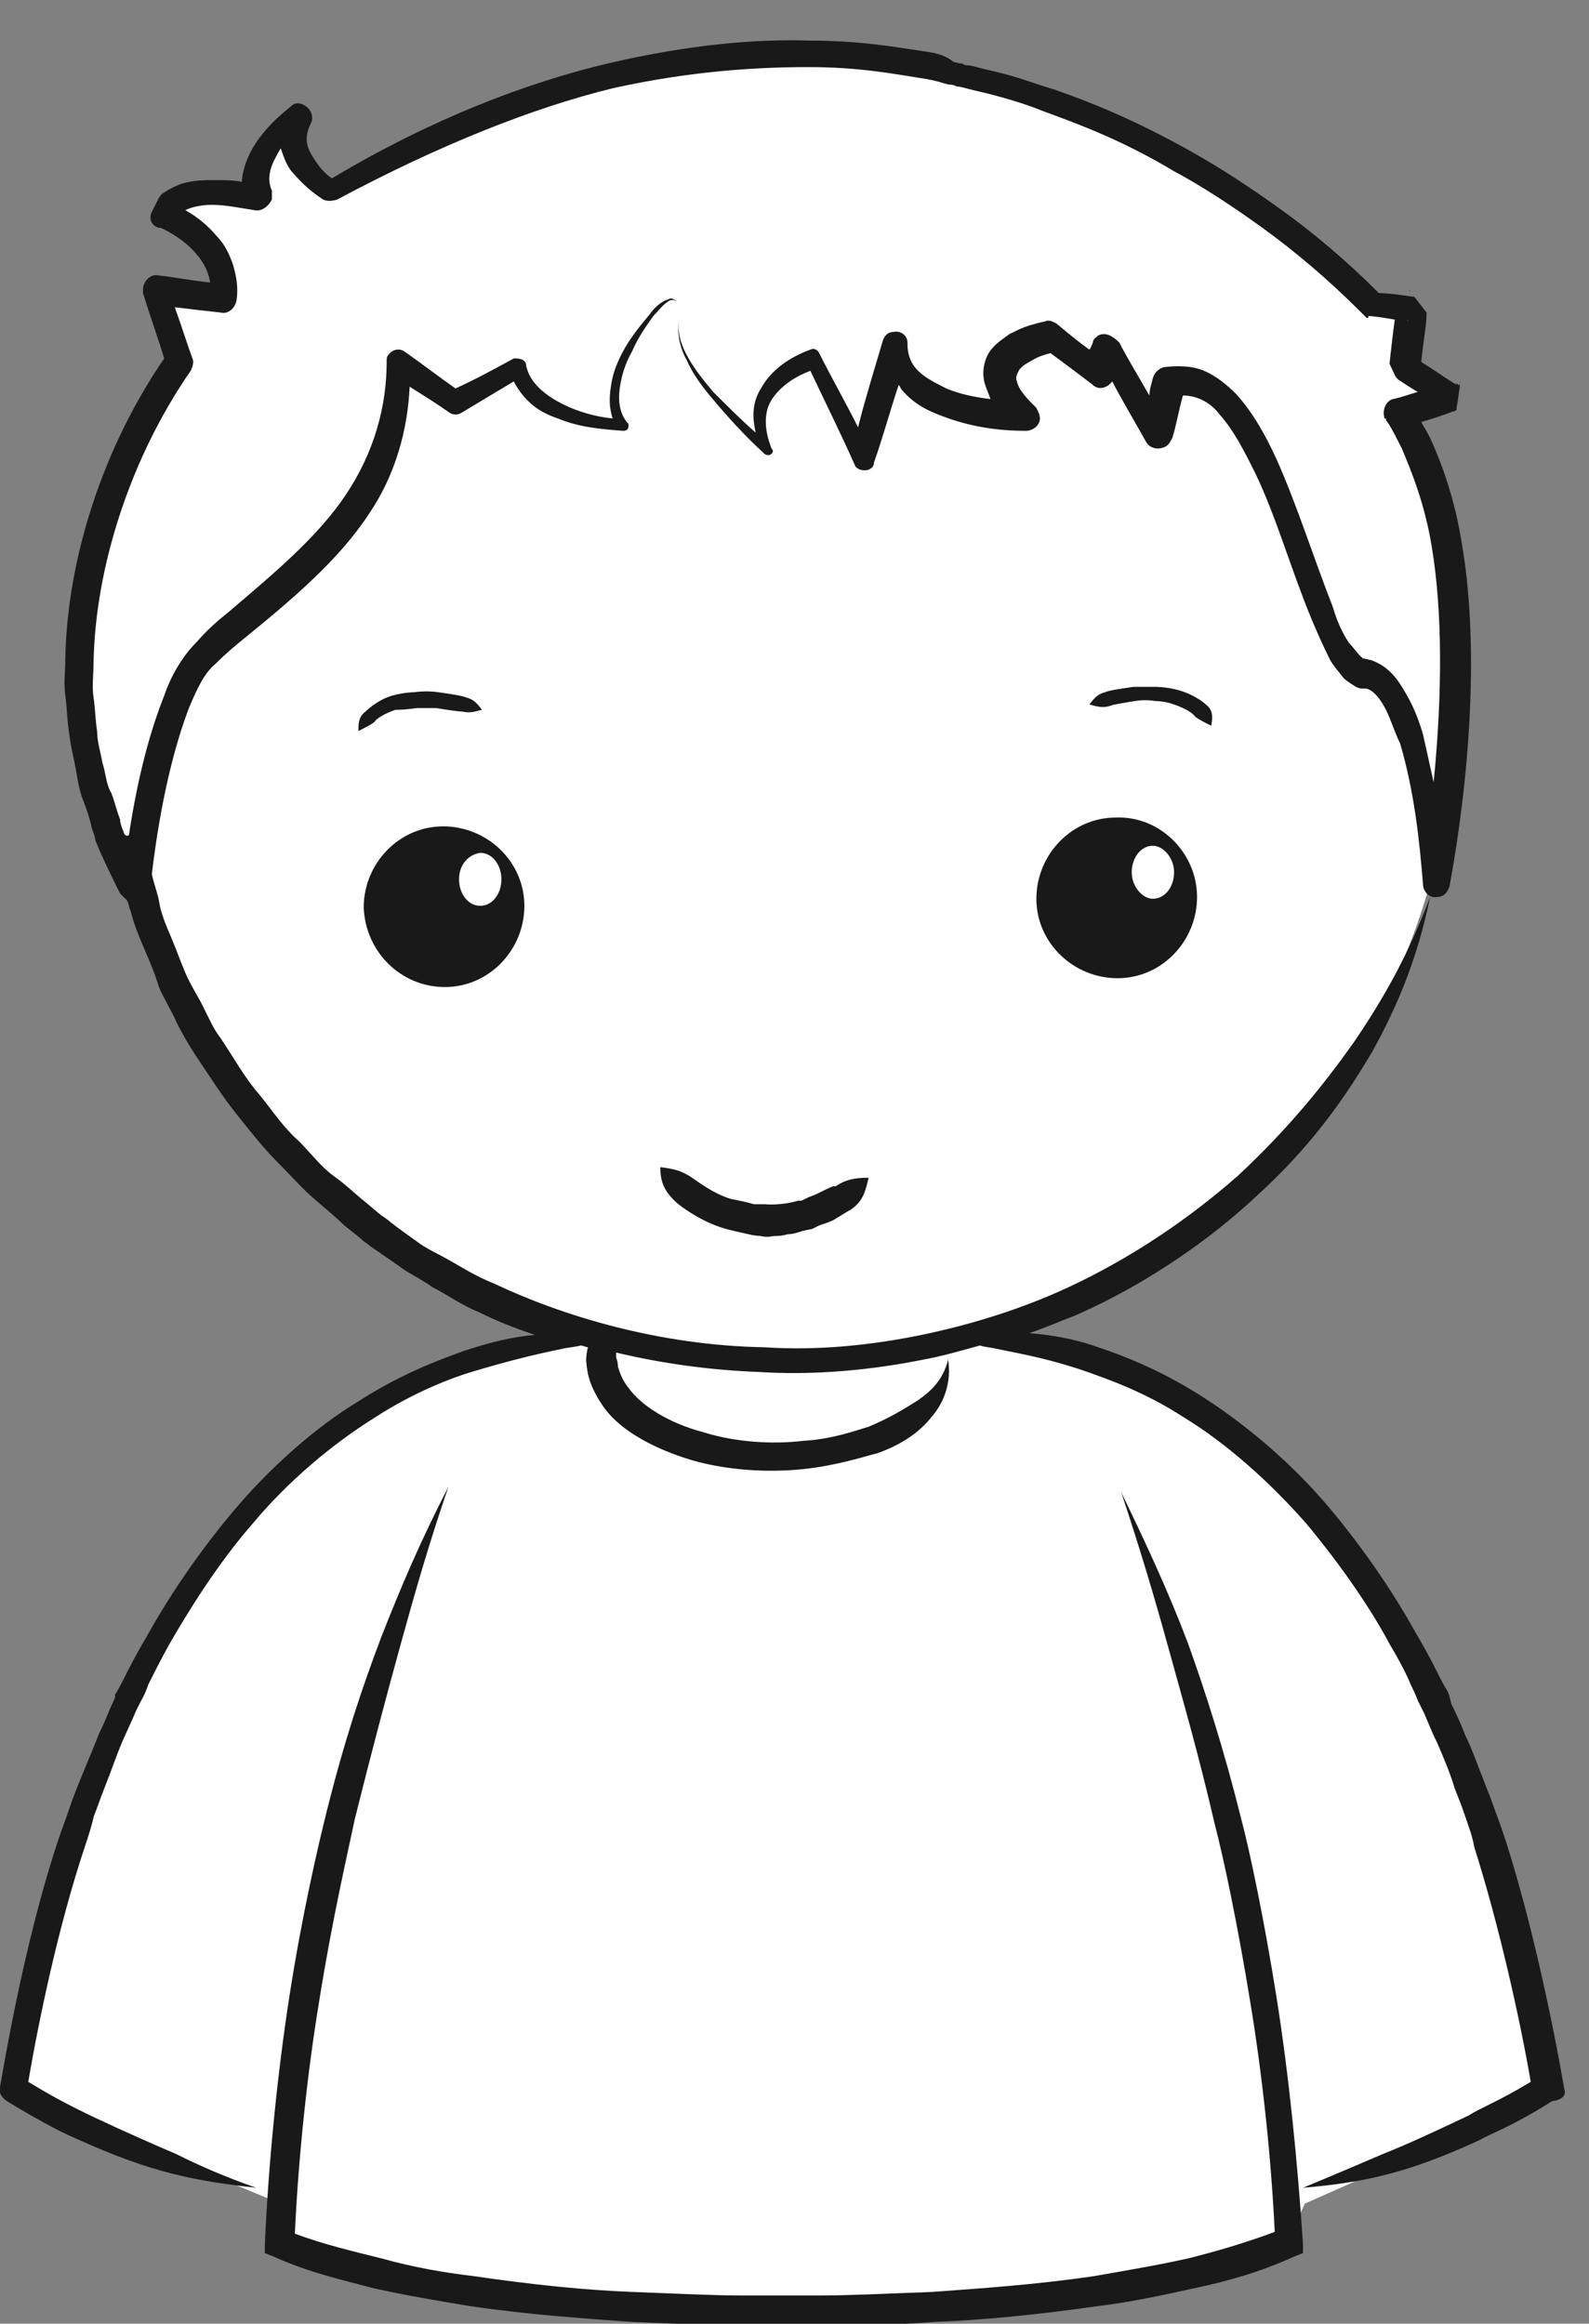 <?xml version="1.0" encoding="utf-8"?>
<!-- Generator: Adobe Illustrator 18.0.0, SVG Export Plug-In . SVG Version: 6.00 Build 0)  -->
<!DOCTYPE svg PUBLIC "-//W3C//DTD SVG 1.1//EN" "http://www.w3.org/Graphics/SVG/1.1/DTD/svg11.dtd">
<svg version="1.1" id="Layer_1" xmlns="http://www.w3.org/2000/svg" xmlns:xlink="http://www.w3.org/1999/xlink" x="0px" y="0px"
	 viewBox="0 0 90 131.6" enable-background="new 0 0 90 131.6" xml:space="preserve">
<rect x="0" y="0" width="90" height="131.6" fill="#808080" stroke="none"/>
<g>
	<path fill="#FFFFFF" d="M72.9,127.1c0,0-7.6,3.7-27.7,3.7l-1.6,0c-20.1,0-27.7-3.7-27.7-3.7l0-2.3l-15-6.2c8-48,36-42.4,36-42.4h15
		c0,0,28-5.6,36,42.4l-14,6.2L72.9,127.1z"/>
</g>
<g>
	<ellipse fill="#FFFFFF" cx="44.1" cy="77.1" rx="9.8" ry="5.5"/>
</g>
<path fill="#FFFFFF" d="M6.8,42.3c0.6,19.8,18,35.3,38.8,34.6c20.8-0.7,37.2-17.2,36.6-37c-0.6-19.8-18-35.3-38.8-34.6
	C22.5,6,6.2,22.5,6.8,42.3z"/>
<g>
	<path fill="#FFFFFF" d="M38.2,17.8c-0.7,2.9,5,7.5,5,7.5c-1.8-3.8,2.6-5.1,2.6-5.1l2.8,5.6l2-6.3c0.2,4,7.2,3.9,7.2,3.9
		c-3.9-3.5,1.5-4.5,1.5-4.5l2.7,2l0.6-1.3l2.7,4.7l0.7-2.9C72,20,73.8,37.6,77.1,38c3.2,0.4,3.9,11.9,3.9,11.9s3.8-18.2-2-26.7
		l2.9-1l-2.6-1.7l0.4-3.3L77.5,17c0,0-24.1-26.9-58.8-6.1c0,0-3.1-1.7-1.8-4.2c0,0-3.3,2.2-2.3,4.7c0,0-4.6-1.3-5.3,1
		c0,0,3.7,1.5,3.2,4.8l-3.8-0.5l1.3,4.1c0,0-10.8,14.3-2.6,29.6c0,0,1-9.8,3.7-12.9c2.7-3.1,11.4-7.3,11.2-16.7l3.3,2.2l3.5-2
		c0.6,3.1,5.9,3.2,5.9,3.2C33,21.4,38.9,14.9,38.2,17.8"/>
</g>
<g>
	<path fill="#191919" d="M88.6,118.3L88.6,118.3c-0.6-3.5-1.8-9.3-3.3-14c-0.2-0.6-0.4-1.2-0.6-1.7c-0.2-0.6-0.4-1.1-0.6-1.6
		c-0.4-1-0.7-1.9-1.1-2.7c-0.3-0.8-0.6-1.4-0.8-1.8C82.1,96,82,95.8,82,95.8s-0.2-0.3-0.5-0.9c-0.3-0.6-0.7-1.4-1.3-2.4
		c-1.1-2-2.8-4.6-4.9-7.1c-2.1-2.5-4.7-4.7-7.2-6.3c-2.5-1.6-4.7-2.4-5.9-2.8c-1.4-0.5-2.7-0.7-3.9-0.8c0.9-0.3,1.8-0.7,2.6-1
		c5-2.2,8.6-5.2,10.2-6.7c3.1-2.8,5-5.5,6.6-8.2c1.5-2.7,2.6-5.4,3.3-8.8c-1.2,3.2-2.6,5.7-4.3,8.2c-1.7,2.4-3.7,4.9-6.6,7.6
		c-1.6,1.4-5,4.2-9.8,6.4c-2.4,1.1-5.2,2-8.1,2.6c-2.9,0.6-6,0.9-8.9,0.7c-6-0.1-11.5-1.8-15.3-3.6c-1-0.4-1.8-0.9-2.5-1.3
		c-0.7-0.4-1.4-0.7-1.9-1.1c-1-0.7-1.5-1.1-1.5-1.1s-0.1-0.1-0.4-0.3c-0.3-0.2-0.6-0.5-1.1-0.9c-0.5-0.4-1-0.9-1.7-1.4
		c-0.7-0.5-1.3-1.3-2-2c-0.8-0.7-1.4-1.6-2.2-2.6c-0.8-0.9-1.4-2-2.2-3.2c-0.4-0.5-0.7-1.2-1-1.8c-0.3-0.6-0.7-1.2-1-1.9
		c-0.3-0.7-0.5-1.3-0.8-2c-0.3-0.7-0.6-1.4-0.7-2.1c-0.1-0.5-0.3-1-0.4-1.5c0.5-4.2,1.3-7.3,2.1-9.4c0.5-1.2,0.9-2,1.5-2.5
		c0.6-0.6,1.2-1.1,1.7-1.5c2.7-2.2,5.3-4.4,7-7c1.5-2.2,2.2-4.8,2.3-7.2c0.8,0.5,1.6,1,2.3,1.5l0,0c0.2,0.1,0.4,0.1,0.6,0
		c1-0.6,2-1.2,3-1.8c0.2,0.4,0.5,0.8,0.8,1.1c0.5,0.5,1.1,0.8,1.7,1c1.2,0.5,2.4,0.6,3.7,0.7l0,0c0.2,0,0.3-0.1,0.3-0.3
		c0-0.1,0-0.1-0.1-0.2c-0.4-0.5-0.5-1.2-0.4-1.9c0.1-0.7,0.3-1.4,0.7-2.1c0.3-0.7,0.7-1.3,1.2-2c0.3-0.3,0.5-0.6,0.8-0.8
		c0.1-0.1,0.4-0.2,0.5,0c0.1,0.2,0,0.4,0,0.6c0-0.2,0.1-0.4,0-0.6c0-0.1-0.2-0.2-0.3-0.2c-0.1,0-0.2,0.1-0.3,0.1
		c-0.4,0.2-0.7,0.5-0.9,0.8c-0.5,0.6-1,1.2-1.4,1.9c-0.4,0.7-0.7,1.4-0.8,2.2c-0.1,0.6-0.1,1.2,0.1,1.8c-1-0.1-2-0.4-2.8-0.8
		c-1-0.5-1.9-1.2-2.1-2.2c0-0.3-0.3-0.4-0.6-0.4c0,0-0.1,0-0.1,0l0,0c-1.1,0.6-2.2,1.2-3.3,1.7c-1-0.7-1.9-1.4-2.9-2.1
		c-0.3-0.2-0.7-0.1-0.9,0.2c-0.1,0.1-0.1,0.2-0.1,0.4l0,0c0,2.5-0.7,5.1-2.3,7.5c-1.6,2.4-4,4.4-6.7,6.7c-0.5,0.4-1.1,0.9-1.8,1.7
		c-0.7,0.7-1.4,1.8-1.8,3c-0.8,2-1.5,4.6-2,7.9C7.1,47.4,7,47.2,7,47.1c-0.1-0.2-0.2-0.5-0.2-0.7c-0.2-0.5-0.3-1-0.5-1.5
		C6,44.4,6,43.8,5.8,43.2c-0.1-0.6-0.3-1.2-0.3-1.8c-0.1-0.6-0.1-1.2-0.2-1.9c-0.1-0.6,0-1.3,0-2c0.1-5.4,2.1-11.6,5.5-16.5l0,0
		c0.1-0.2,0.2-0.5,0.1-0.7c-0.3-0.8-0.6-1.8-1-2.9c0.8,0.1,1.7,0.2,2.6,0.3l0,0c0.4,0.1,0.8-0.2,0.9-0.7l0,0c0.1-0.7,0-1.3-0.2-2
		c-0.2-0.6-0.5-1.2-0.9-1.6c-0.5-0.6-1.1-1.1-1.8-1.5c0.4-0.2,1-0.3,1.5-0.3c0.8,0,1.7,0.2,2.4,0.3l0,0c0.4,0.1,0.8-0.2,1-0.6
		c0-0.2,0-0.3,0-0.5c-0.4-0.9,0.1-1.7,0.5-2.4c0,0,0,0,0,0c0.2,0.6,0.4,1.1,0.7,1.4c0.6,0.7,1.1,1.1,1.7,1.5c0.2,0.1,0.5,0.1,0.8,0
		l0,0C24.9,8.2,30.2,6.1,34.7,5C39.2,4,43,3.8,45.8,3.8c2.9,0,4.9,0.4,6.2,0.6c0.7,0.1,1.1,0.2,1.4,0.3c0.3,0.1,0.5,0.1,0.5,0.1
		s0.1,0,0.3,0.1c0.2,0,0.5,0.1,0.9,0.2c0.4,0.1,0.9,0.2,1.6,0.4c0.7,0.2,1.4,0.4,2.4,0.8c1.9,0.7,4.4,1.6,7.4,3.4
		c1.5,0.8,3.2,1.9,5,3.2c1.8,1.3,3.7,2.9,5.5,4.7l0,0l0,0l0,0l0.4,0.4c0,0,0.1,0,0.1,0c0,0,0-0.1,0-0.1l0,0l0,0l0,0
		c0.3,0,0.9,0.1,1.5,0.2c-0.1,0.7-0.2,1.6-0.3,2.5l0,0l0-0.1c0,0,0-0.1,0-0.1c0-0.1,0-0.1,0-0.1c0-0.1,0-0.1,0-0.1c0,0,0,0.1,0,0.2
		c0,0,0,0.1,0,0.2l0,0l0,0l0,0l0,0v0c0,0,0,0,0,0l0,0l0,0l0,0c0.7,1.5,0.2,0.4,0.4,0.8l0,0l0,0l0.1,0.1c0.3,0.2,0.6,0.4,1.1,0.7
		c-0.4,0.1-0.9,0.3-1.4,0.4c-0.4,0.1-0.6,0.6-0.5,1c0,0.1,0,0.1,0.1,0.1l0,0.1c0.1,0.1,0.3,0.4,0.9,1.6c0.5,1.2,1.3,3.1,1.7,5.6
		c0.6,3.6,0.6,8.3,0.1,13.3c-0.2-0.9-0.4-1.8-0.6-2.7c-0.2-0.7-0.5-1.5-0.9-2.2c-0.4-0.7-0.9-1.6-2-2l-0.4-0.1c0,0,0,0-0.1,0
		c-0.1-0.1-0.1-0.1-0.2-0.2c-0.2-0.2-0.4-0.5-0.6-0.7c-0.4-0.6-0.7-1.3-0.9-2c-1.1-2.8-2-5.7-3.2-8.4c-0.6-1.3-1.3-2.6-2.3-3.7
		c-0.5-0.5-1.1-1-1.8-1.3c-0.7-0.3-1.6-0.3-2.3-0.2c-0.3,0.1-0.5,0.3-0.6,0.6l0,0c-0.1,0.4-0.2,0.7-0.2,1c-0.8-1.4-1.3-2.2-1.7-3
		C63,19,62.6,18.8,62.2,19c-0.1,0.1-0.3,0.2-0.3,0.4c-0.1,0.2-0.1,0.3-0.2,0.4c-1.1-0.8-1.5-1.2-1.9-1.5l0,0
		c-0.2-0.1-0.4-0.2-0.6-0.1c-1.4,0.3-1.7,0.6-2,0.7c-0.4,0.3-0.9,0.6-1.2,1.1c-0.3,0.5-0.4,1.2-0.2,1.8c0.1,0.3,0.2,0.5,0.3,0.8
		c-0.9-0.1-1.8-0.3-2.5-0.6c-0.6-0.3-1.2-0.6-1.6-1c-0.4-0.4-0.6-0.9-0.6-1.5l0-0.1c0-0.4-0.4-0.7-0.8-0.6c-0.3,0-0.5,0.2-0.6,0.5
		c-0.5,1.7-1,3.3-1.4,4.9c-0.7-1.4-1.5-2.8-2.2-4.2l0,0c-0.1-0.2-0.3-0.3-0.5-0.2c-1.1,0.4-2.2,1.1-2.8,2.2
		c-0.5,0.8-0.5,1.6-0.3,2.5c-0.8-0.7-1.6-1.5-2.4-2.3c-0.5-0.6-1-1.2-1.4-1.9c-0.4-0.7-0.7-1.5-0.5-2.3c-0.2,0.8,0,1.7,0.4,2.4
		c0.3,0.7,0.8,1.4,1.3,2c1,1.2,2,2.3,3.1,3.3c0.1,0.1,0.3,0.1,0.4,0c0.1-0.1,0.1-0.2,0-0.3l0,0c-0.4-1-0.5-2.1,0.1-2.9
		c0.5-0.7,1.3-1.2,2.1-1.5c0.8,1.7,1.7,3.5,2.5,5.3c0.1,0.3,0.5,0.4,0.8,0.3c0.2-0.1,0.3-0.2,0.3-0.4l0,0c0.5-1.4,0.9-2.9,1.4-4.4
		c0.1,0.1,0.1,0.2,0.2,0.3c0.6,0.7,1.3,1.1,2.1,1.4c1.5,0.6,3.1,0.9,4.9,0.9c0.4,0,0.8-0.3,0.8-0.7c0-0.2-0.1-0.4-0.2-0.6l0,0
		c-0.5-0.5-1-1-1.1-1.5c-0.1-0.2,0-0.4,0.1-0.6c0.1-0.2,0.4-0.4,0.6-0.5c0.2-0.1,0.4-0.3,1.2-0.5c0.4,0.3,1.1,0.8,2.4,1.8
		c0.3,0.3,0.8,0.2,1.1-0.2c0,0,0,0,0,0c0.4,0.8,1,1.8,1.9,3.4c0.2,0.4,0.7,0.5,1.1,0.3c0.2-0.1,0.3-0.3,0.4-0.5
		c0.2-0.6,0.3-1.3,0.6-2.4c0.7,0,1.5,0.3,2.1,1.1c0.8,0.9,1.4,2.1,2,3.3c1.2,2.5,2,5.4,3.2,8.3c0.3,0.7,0.6,1.4,1,2.2
		c0.2,0.4,0.5,0.7,0.8,1.1c0.2,0.2,0.4,0.3,0.7,0.5c0.2,0.1,0.3,0.1,0.5,0.1c0.1,0,0.1,0,0.1,0c0.4,0.1,0.8,0.6,1.1,1.2
		c0.3,0.6,0.5,1.3,0.8,1.9c0.8,2.7,1.1,5.5,1.3,8l0,0c0,0.4,0.4,0.8,0.8,0.7c0.4,0,0.6-0.3,0.7-0.6c1.3-7.1,1.6-14.2,0.7-19.4
		c-0.4-2.6-1.2-4.7-1.8-6c-0.2-0.4-0.4-0.7-0.5-0.9c0.7-0.2,1.3-0.4,1.8-0.6c0.1,0,0.1,0,0.2-0.1l0,0l0,0l0,0l0,0c0,0.1,0,0,0-0.1
		c0,0,0,0.1,0,0.1l0-0.1l0,0c0.1-0.5,0.3-2.1,0.2-1.4c0,0,0,0,0,0.1l0,0v0l0,0l0,0l0,0c0,0,0,0-0.1,0c-0.1-0.1-0.1-0.1-0.2-0.1
		c0,0,0,0,0,0c0,0,0.1,0,0.1,0.1c-0.8-0.5-1.5-1-2-1.3c0.1-1.1,0.3-2.1,0.3-2.7l0-0.1l0,0l0,0l0,0l0,0l0,0c-0.3-0.4,0.7,0.9-0.7-0.9
		l0,0l0,0l0,0l0,0l0,0c0,0-0.1,0-0.1,0c-0.1,0-0.1,0-0.2,0c-0.1,0-0.2,0-0.2,0c0,0,0,0,0.1,0c0,0,0.1,0,0.2,0c0,0,0.1,0,0.1,0l0,0
		c-0.7-0.1-1.4-0.2-1.9-0.2c0,0,0,0,0,0c-0.1-0.1-0.1-0.1-0.1-0.1c0,0,0,0,0.1,0.1c0,0,0,0,0,0c0,0,0,0,0,0
		c-1.9-1.9-3.7-3.4-5.5-4.7c-1.8-1.3-3.5-2.4-5.1-3.3c-3.2-1.8-5.7-2.8-7.7-3.5c-1-0.3-1.8-0.6-2.5-0.8c-0.7-0.2-1.2-0.3-1.6-0.4
		c-0.4-0.1-0.7-0.2-0.9-0.2s-0.3-0.1-0.3-0.1s-0.2,0-0.5-0.1C53.5,3.1,53,3,52.3,2.9c-1.4-0.2-3.5-0.6-6.4-0.6
		c-3-0.1-6.8,0.2-11.5,1.3c-4.6,1.1-9.9,3.1-15.6,6.5c-0.3-0.2-0.6-0.5-0.8-0.8C17.5,8.6,17.1,8,17.6,7l0,0c0.2-0.4,0-0.8-0.3-1
		C17,5.8,16.7,5.8,16.5,6c-0.6,0.5-1.2,1-1.8,1.8c-0.3,0.4-0.6,0.9-0.8,1.5c-0.1,0.3-0.2,0.7-0.2,1c-0.5-0.1-1-0.1-1.6-0.1
		c-0.5,0-1.1,0-1.8,0.2c-0.3,0.1-0.7,0.3-1,0.5c-0.2,0.1-0.3,0.3-0.4,0.5c-0.1,0.2-0.2,0.4-0.3,0.6c-0.2,0.4,0,0.8,0.4,0.9l0.1,0
		c1.3,0.6,2.6,1.7,2.8,3.1c-1-0.1-2-0.3-2.9-0.4c-0.4-0.1-0.8,0.2-0.9,0.7c0,0.1,0,0.2,0,0.3c0.4,1.3,0.9,2.7,1.2,3.7
		c-3.5,5.1-5.5,11.4-5.6,17c0,0.7-0.1,1.4,0,2.1c0.1,0.7,0.1,1.4,0.2,2C4,42.3,4.2,43,4.3,43.6c0.1,0.6,0.2,1.2,0.4,1.7
		c0.2,0.5,0.4,1.1,0.5,1.6c0.1,0.3,0.2,0.5,0.2,0.7c0.1,0.2,0.2,0.5,0.3,0.7c0.4,0.9,0.8,1.7,1.1,2.3C7,50.8,7.1,50.9,7.2,51
		c0.1,0.2,0.1,0.4,0.2,0.6c0.2,0.8,0.5,1.5,0.8,2.2c0.3,0.7,0.6,1.4,0.8,2.1c0.3,0.7,0.7,1.3,1,2c0.3,0.6,0.7,1.3,1.1,1.9
		c0.8,1.2,1.5,2.3,2.3,3.3c0.8,1,1.5,1.9,2.3,2.7c0.8,0.8,1.4,1.5,2.1,2.1c0.7,0.6,1.3,1.1,1.7,1.5c0.5,0.4,0.9,0.7,1.1,0.9
		c0.3,0.2,0.4,0.3,0.4,0.3s0.6,0.4,1.6,1.1c0.5,0.4,1.2,0.7,1.9,1.2c0.8,0.4,1.6,1,2.6,1.4c1,0.5,2,0.9,3.2,1.3
		c-1.2,0.1-2.5,0.4-4,0.9c-1.1,0.4-3.4,1.2-5.9,2.8c-2.5,1.5-5.1,3.8-7.2,6.3c-2.1,2.5-3.8,5.1-4.9,7.1c-0.6,1-1,1.8-1.3,2.4
		c-0.3,0.6-0.5,0.9-0.5,0.9S6.6,96,6.4,96.4c-0.2,0.4-0.4,1-0.8,1.8c-0.3,0.8-0.7,1.7-1.1,2.7c-0.2,0.5-0.4,1-0.6,1.6
		c-0.2,0.6-0.4,1.1-0.6,1.7c-1.6,4.8-2.7,10.5-3.3,14l0,0c-0.1,0.3,0.1,0.6,0.4,0.8c2.3,1.4,3.4,1.9,4.1,2.2c4,1.8,6.4,2.3,10,2.7
		c-1.7-0.6-3.1-1.2-4.5-1.9c-1.4-0.6-3-1.3-4.9-2.2c-0.6-0.3-1.7-0.8-3.5-1.9c0.6-3.5,1.7-8.8,3.2-13.3c0.2-0.6,0.4-1.2,0.5-1.7
		c0.2-0.5,0.4-1.1,0.6-1.6c0.4-1,0.7-1.9,1-2.6c0.3-0.7,0.6-1.3,0.8-1.8c0.2-0.4,0.3-0.6,0.3-0.6s0.2-0.3,0.4-0.9
		c0.3-0.6,0.7-1.4,1.2-2.3c1.1-1.9,2.7-4.5,4.7-6.8c2-2.4,4.5-4.5,6.9-6c2.3-1.5,4.5-2.3,5.5-2.6c2-0.6,3.6-1,5.1-1.3
		c0.4-0.1,0.7-0.1,1.1-0.2c0.1,0,0.3,0.1,0.4,0.1c-0.1,0.4-0.1,0.7-0.1,0.7s0,0.3,0.1,0.8c0.1,0.5,0.4,1.2,0.9,1.9c1,1.4,3,2.4,5,3
		c2.1,0.6,4.4,0.7,6.3,0.5c1.9-0.2,3.4-0.7,4.2-0.9c1.4-0.5,2.4-1.2,3.1-2.1c0.7-0.8,1.1-2,0.9-3.2c-0.3,1.2-1,1.8-1.7,2.3
		c-0.8,0.5-1.6,1-2.8,1.5c-0.7,0.2-2,0.7-3.7,0.8c-1.7,0.2-3.8,0.1-5.7-0.5c-1.9-0.5-3.5-1.5-4.2-2.5c-0.4-0.5-0.5-0.9-0.6-1.2
		c0-0.3-0.1-0.5-0.1-0.5s0-0.1,0-0.3c2.5,0.6,5.3,1,8.1,1.1c3.1,0.2,6.3-0.1,9.3-0.7c1.1-0.2,2.1-0.5,3.2-0.8c0.3,0.1,0.6,0.1,1,0.2
		c1.5,0.3,3.1,0.6,5.1,1.3c1.1,0.4,3.2,1.1,5.5,2.6c2.3,1.4,4.8,3.6,6.9,6c2,2.4,3.7,4.9,4.7,6.8c0.6,1,1,1.8,1.2,2.3
		c0.3,0.6,0.4,0.9,0.4,0.9s0.1,0.2,0.3,0.6c0.2,0.4,0.4,1,0.8,1.8c0.3,0.7,0.7,1.6,1,2.6c0.2,0.5,0.4,1,0.6,1.6
		c0.2,0.6,0.4,1.1,0.5,1.7c1.4,4.4,2.6,9.8,3.2,13.3c-1.8,1.1-2.9,1.5-3.5,1.9c-1.9,0.9-3.4,1.6-4.9,2.2c-1.4,0.6-2.8,1.2-4.5,1.9
		c3.6-0.3,6.1-0.9,10-2.7c0.7-0.4,1.9-0.8,4.1-2.2C88.6,118.9,88.7,118.6,88.6,118.3z M78.6,20.5L78.6,20.5L78.6,20.5L78.6,20.5
		C78.6,20.5,78.6,20.5,78.6,20.5z M82.3,21.6L82.3,21.6L82.3,21.6L82.3,21.6C82.3,21.6,82.3,21.6,82.3,21.6L82.3,21.6z M81.7,21.5
		c-0.1,0.5-0.1,0.8-0.1,1.1L81.7,21.5z M80.1,20.7C80.1,20.7,80.1,20.7,80.1,20.7L80.1,20.7C80.1,20.8,80.2,20.8,80.1,20.7
		L80.1,20.7z M79.7,18.1L79.7,18.1C79.8,18.2,79.7,18.2,79.7,18.1L79.7,18.1C79.7,18.1,79.7,18.1,79.7,18.1z M78.1,16.5
		C78.1,16.5,78.1,16.5,78.1,16.5C78.1,16.5,78.1,16.5,78.1,16.5z M78,16.4L78,16.4L78,16.4C78,16.4,78,16.4,78,16.4z M76.7,17.3
		C76.7,17.3,76.7,17.3,76.7,17.3C76.7,17.3,76.7,17.3,76.7,17.3C76.7,17.3,76.7,17.3,76.7,17.3z"/>
	<path fill="#191919" d="M72.3,113.1c-0.7-4.4-1.5-8.2-2-10.1c-1-4-2-7.1-3-9.9c-1.1-2.9-2.3-5.5-3.8-8.6c1.1,3.3,1.9,6,2.7,8.9
		c0.8,2.9,1.7,6,2.6,9.9c0.5,1.9,1.3,5.7,2,10c0.7,4.2,1.2,8.9,1.4,13.1c-1.6,0.6-3.3,1.1-4.9,1.5c-1.8,0.4-3.6,0.7-5.3,1
		c-3.4,0.5-6.5,0.7-9.2,0.9c-2.6,0.1-4.8,0.2-6.3,0.2c-1.5,0-2.3,0-2.3,0s-0.8,0-2.3,0c-1.4,0-3.5-0.1-6.1-0.2
		c-2.6-0.1-5.6-0.4-9-0.9c-1.7-0.2-3.4-0.5-5.2-1c-1.6-0.4-3.3-0.8-4.9-1.4c0.2-4.3,0.7-9.1,1.4-13.3c0.7-4.4,1.6-8.3,2-10.2
		c1-4,1.8-7,2.6-9.9c0.8-2.9,1.6-5.7,2.7-8.9c-1.6,3.1-2.7,5.7-3.8,8.5c-1.1,2.9-2.1,5.9-3.1,9.9c-0.5,2-1.4,5.9-2.1,10.4
		c-0.7,4.5-1.2,9.6-1.4,14.1l0,0.5l0.5,0.2c2,0.9,3.8,1.3,5.7,1.8c1.8,0.4,3.6,0.7,5.4,1c3.4,0.5,6.5,0.7,9.2,0.9
		c2.6,0.1,4.7,0.2,6.2,0.2c1.5,0,2.3,0,2.3,0s0.8,0,2.3,0c1.5,0,3.7,0,6.3-0.2c2.7-0.1,5.8-0.4,9.3-0.9c1.7-0.2,3.6-0.6,5.4-1
		c1.9-0.4,3.7-0.9,5.7-1.8l0.5-0.2l0-0.5C73.5,122.5,73,117.5,72.3,113.1z"/>
	<path fill="#191919" d="M46.5,67.5c-0.2,0.1-0.4,0.2-0.7,0.3l-0.4,0.2L45.2,68c-1,0.3-1.9,0.2-1.9,0.2s-0.2,0-0.6,0
		c-0.3-0.1-0.8-0.2-1.3-0.3c-1-0.3-1.9-1-2.2-1.2c-0.6-0.4-1-0.5-1.8-0.6c0,0.8,0.2,1.3,0.8,1.9c0.3,0.3,1.4,1.1,2.6,1.5
		c0.6,0.2,1.2,0.3,1.6,0.4c0.4,0.1,0.7,0.1,0.7,0.1c0,0,0.3,0.1,0.7,0c0.2,0,0.5,0,0.8-0.1c0.3,0,0.6-0.1,0.9-0.2l0.5-0.1l0.4-0.2
		c0.3-0.1,0.6-0.2,0.8-0.3c0.5-0.3,0.8-0.5,1-0.6c0.7-0.5,0.8-1,1-1.8c-0.8,0-1.3,0.1-1.9,0.5C47.3,67.1,46.9,67.3,46.5,67.5z"/>
	<path fill="#191919" d="M68.3,39.9c-0.2-0.2-0.8-0.6-1.5-0.8c-0.7-0.2-1.3-0.2-1.3-0.2s-0.6,0-1.3,0c-0.7,0.1-1.4,0.2-1.6,0.3
		c-0.4,0.1-0.6,0.3-0.9,0.7c0.4,0.1,0.7,0.2,1.1,0.1c0.2-0.1,0.9-0.2,1.5-0.3c0.6-0.1,1.1,0,1.1,0s0.6,0,1.1,0.2
		c0.6,0.2,1.1,0.5,1.2,0.7c0.3,0.2,0.5,0.3,0.9,0.5C68.7,40.6,68.7,40.2,68.3,39.9z"/>
	<path fill="#191919" d="M23.6,40.1c0,0,0.5,0,1.1,0c0.6,0.1,1.3,0.2,1.5,0.2c0.4,0.1,0.7,0,1.1-0.1c-0.3-0.4-0.5-0.6-0.9-0.7
		c-0.2-0.1-0.9-0.2-1.6-0.3c-0.7-0.1-1.3,0-1.3,0s-0.6,0-1.3,0.2c-0.7,0.2-1.3,0.7-1.5,0.9c-0.4,0.3-0.4,0.7-0.4,1.1
		c0.4-0.2,0.6-0.3,0.9-0.5c0.1-0.2,0.6-0.5,1.2-0.7C23,40.2,23.6,40.1,23.6,40.1z"/>
	<path fill="#191919" d="M63.2,46.3c-2.5,0-4.5,2.1-4.5,4.6c0,2.5,2.1,4.5,4.6,4.5c2.5,0,4.5-2.1,4.5-4.6
		C67.8,48.3,65.7,46.2,63.2,46.3z"/>
	<path fill="#191919" d="M25.2,55.9c2.5,0,4.5-2.1,4.5-4.6c0-2.5-2.1-4.5-4.6-4.5c-2.5,0-4.5,2.1-4.5,4.6
		C20.7,53.9,22.7,55.9,25.2,55.9z"/>
	<path fill="#191919" d="M79.9,16.5L79.9,16.5C79.8,16.4,79.8,16.5,79.9,16.5z"/>
	<path fill="#191919" d="M82.4,21.5c0,0,0,0.1,0,0.1l0,0C82.4,21.6,82.4,21.5,82.4,21.5z"/>
	<path fill="#191919" d="M78.6,20.5L78.6,20.5C78.5,20.4,78.5,20.4,78.6,20.5z"/>
</g>
<path fill="#FFFFFF" d="M26,49.8c0,0.8,0.5,1.5,1.2,1.5c0.7,0,1.2-0.7,1.2-1.5c0-0.8-0.5-1.5-1.2-1.5C26.5,48.4,26,49,26,49.8z"/>
<path fill="#FFFFFF" d="M64.1,49.4c0,0.8,0.6,1.5,1.2,1.5c0.7,0,1.2-0.7,1.2-1.5c0-0.8-0.6-1.5-1.2-1.5
	C64.6,47.9,64.1,48.6,64.1,49.4z"/>
</svg>
